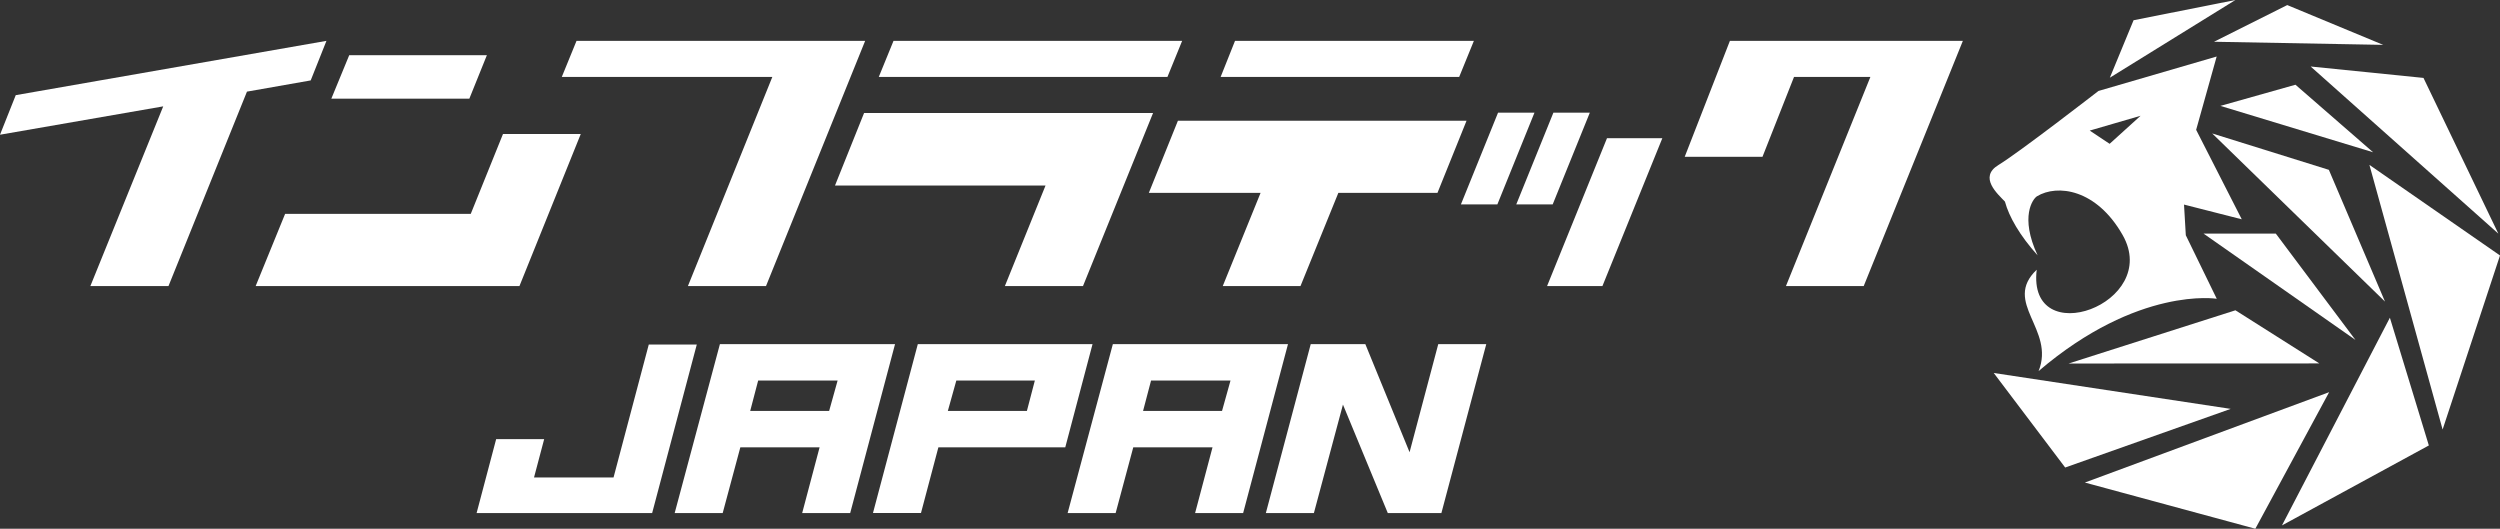 <?xml version="1.0" encoding="UTF-8"?><svg id="_レイヤー_2" xmlns="http://www.w3.org/2000/svg" viewBox="0 0 858.63 181.6"><rect x="0" y="0" width="858.63" height="181.6" fill="#333333" stroke="none"/><defs><style>.cls-1{fill:#fff;stroke-width:0px;}</style></defs><g id="_レイヤー_1-2"><polygon class="cls-1" points="112.12 14.03 5.41 32.68 0 46.27 56.06 36.53 31.04 98.24 57.87 98.24 84.82 31.47 106.71 27.62 112.12 14.03"/><polygon class="cls-1" points="167.22 18.96 119.94 18.96 113.8 33.88 161.2 33.88 167.22 18.96"/><polygon class="cls-1" points="161.68 73.46 97.92 73.46 87.81 98.24 178.41 98.24 199.46 46.03 172.75 46.03 161.68 73.46"/><polygon class="cls-1" points="198.01 14.03 192.95 26.42 265.26 26.42 236.27 98.24 263.09 98.24 297.14 14.03 198.01 14.03"/><polygon class="cls-1" points="406.01 14.03 306.88 14.03 301.82 26.42 400.96 26.42 406.01 14.03"/><polygon class="cls-1" points="296.77 38.81 286.78 63.72 359.09 63.72 345.13 98.24 371.96 98.24 396.02 38.81 296.77 38.81"/><polygon class="cls-1" points="404.56 41.46 394.57 66.24 432.95 66.24 419.96 98.24 446.66 98.24 459.66 66.24 493.7 66.24 503.69 41.46 404.56 41.46"/><polygon class="cls-1" points="506.21 14.03 424.17 14.03 419.23 26.42 501.16 26.42 506.21 14.03"/><polygon class="cls-1" points="546.03 38.69 533.52 38.69 520.76 70.21 533.27 70.21 546.03 38.69"/><polygon class="cls-1" points="514.51 38.69 501.75 70.21 514.27 70.21 527.02 38.69 514.51 38.69"/><polygon class="cls-1" points="531.35 98.24 550.36 98.24 570.93 47.47 551.92 47.47 531.35 98.24"/><polygon class="cls-1" points="578.62 53.85 605.33 53.85 616.16 26.42 642.39 26.42 613.39 98.24 640.1 98.24 674.15 14.03 594.14 14.03 578.62 53.85"/><polygon class="cls-1" points="724.63 26.69 732.78 6.95 767.76 0 724.63 26.69"/><polygon class="cls-1" points="760.4 14.34 785.56 1.74 818.51 15.41 760.4 14.34"/><polygon class="cls-1" points="793.59 22.84 832.35 26.76 858.06 80.24 793.59 22.84"/><polygon class="cls-1" points="813.78 56.63 858.63 87.74 838.92 147.52 813.78 56.63"/><polygon class="cls-1" points="820.81 109.12 834.19 152.99 783.75 180.45 820.81 109.12"/><polygon class="cls-1" points="799.95 134.69 774.6 181.6 716.05 165.73 799.95 134.69"/><polygon class="cls-1" points="766.14 140.43 709.29 160.57 684.75 128.1 766.14 140.43"/><polygon class="cls-1" points="762.6 36.37 815.05 52.3 788.38 29.1 762.6 36.37"/><polygon class="cls-1" points="799.85 58.33 819.13 103.58 759.78 45.83 799.85 58.33"/><polygon class="cls-1" points="756.82 80.24 781.64 80.24 808.98 116.75 756.82 80.24"/><polygon class="cls-1" points="767.76 106.57 796.58 124.82 710.46 124.85 767.76 106.57"/><path class="cls-1" d="M750.06,70.25l19.88,5.07-15.67-30.73,7.05-25.18-40.6,11.83s-27.33,21.19-34.34,25.42c-6.95,4.23-.19,10.01,2.22,12.59,1.41,5.21,5.07,11.61,11.23,18.47-6.24-13.33-1.6-19.47-.22-20.31,6.98-4.21,20.41-2.51,29.41,13.31,13.45,23.63-32.88,40.29-29.51,11.92-11.85,11.28,6.43,20.45.65,34.81,34.26-29.25,61.19-24.83,61.19-24.83l-10.63-21.82-.62-10.61-.05.05ZM724.58,49.41l-6.86-4.56,17.47-5.09-10.63,9.63.02.02Z"/><polygon class="cls-1" points="163.69 176.21 170.41 150.81 186.9 150.81 183.41 163.99 210.72 163.99 222.82 118.34 239.31 118.34 223.98 176.21 163.69 176.21"/><path class="cls-1" d="M275.51,176.21l5.98-22.57h-27.22l-6.06,22.57h-16.49l15.53-58.01h60.15l-15.4,58.01h-16.5ZM257.65,141.13h27.12l2.91-10.43h-27.29l-2.73,10.43Z"/><path class="cls-1" d="M299.82,176.21l15.4-58.01h60.01l-9.36,35.43h-43.58l-5.98,22.57h-16.49ZM325.54,141.13h27.15l2.73-10.43h-26.97l-2.91,10.43Z"/><path class="cls-1" d="M410.46,176.21l5.98-22.57h-27.22l-6.05,22.57h-16.49l15.53-58.01h60.15l-15.4,58.01h-16.49ZM392.59,141.13h27.12l2.91-10.43h-27.29l-2.74,10.43Z"/><polygon class="cls-1" points="476.64 176.21 461.24 138.96 451.26 176.21 434.76 176.21 450.17 118.2 468.93 118.2 484.12 155.32 493.97 118.2 510.46 118.2 495.05 176.21 476.64 176.21"/></g></svg>